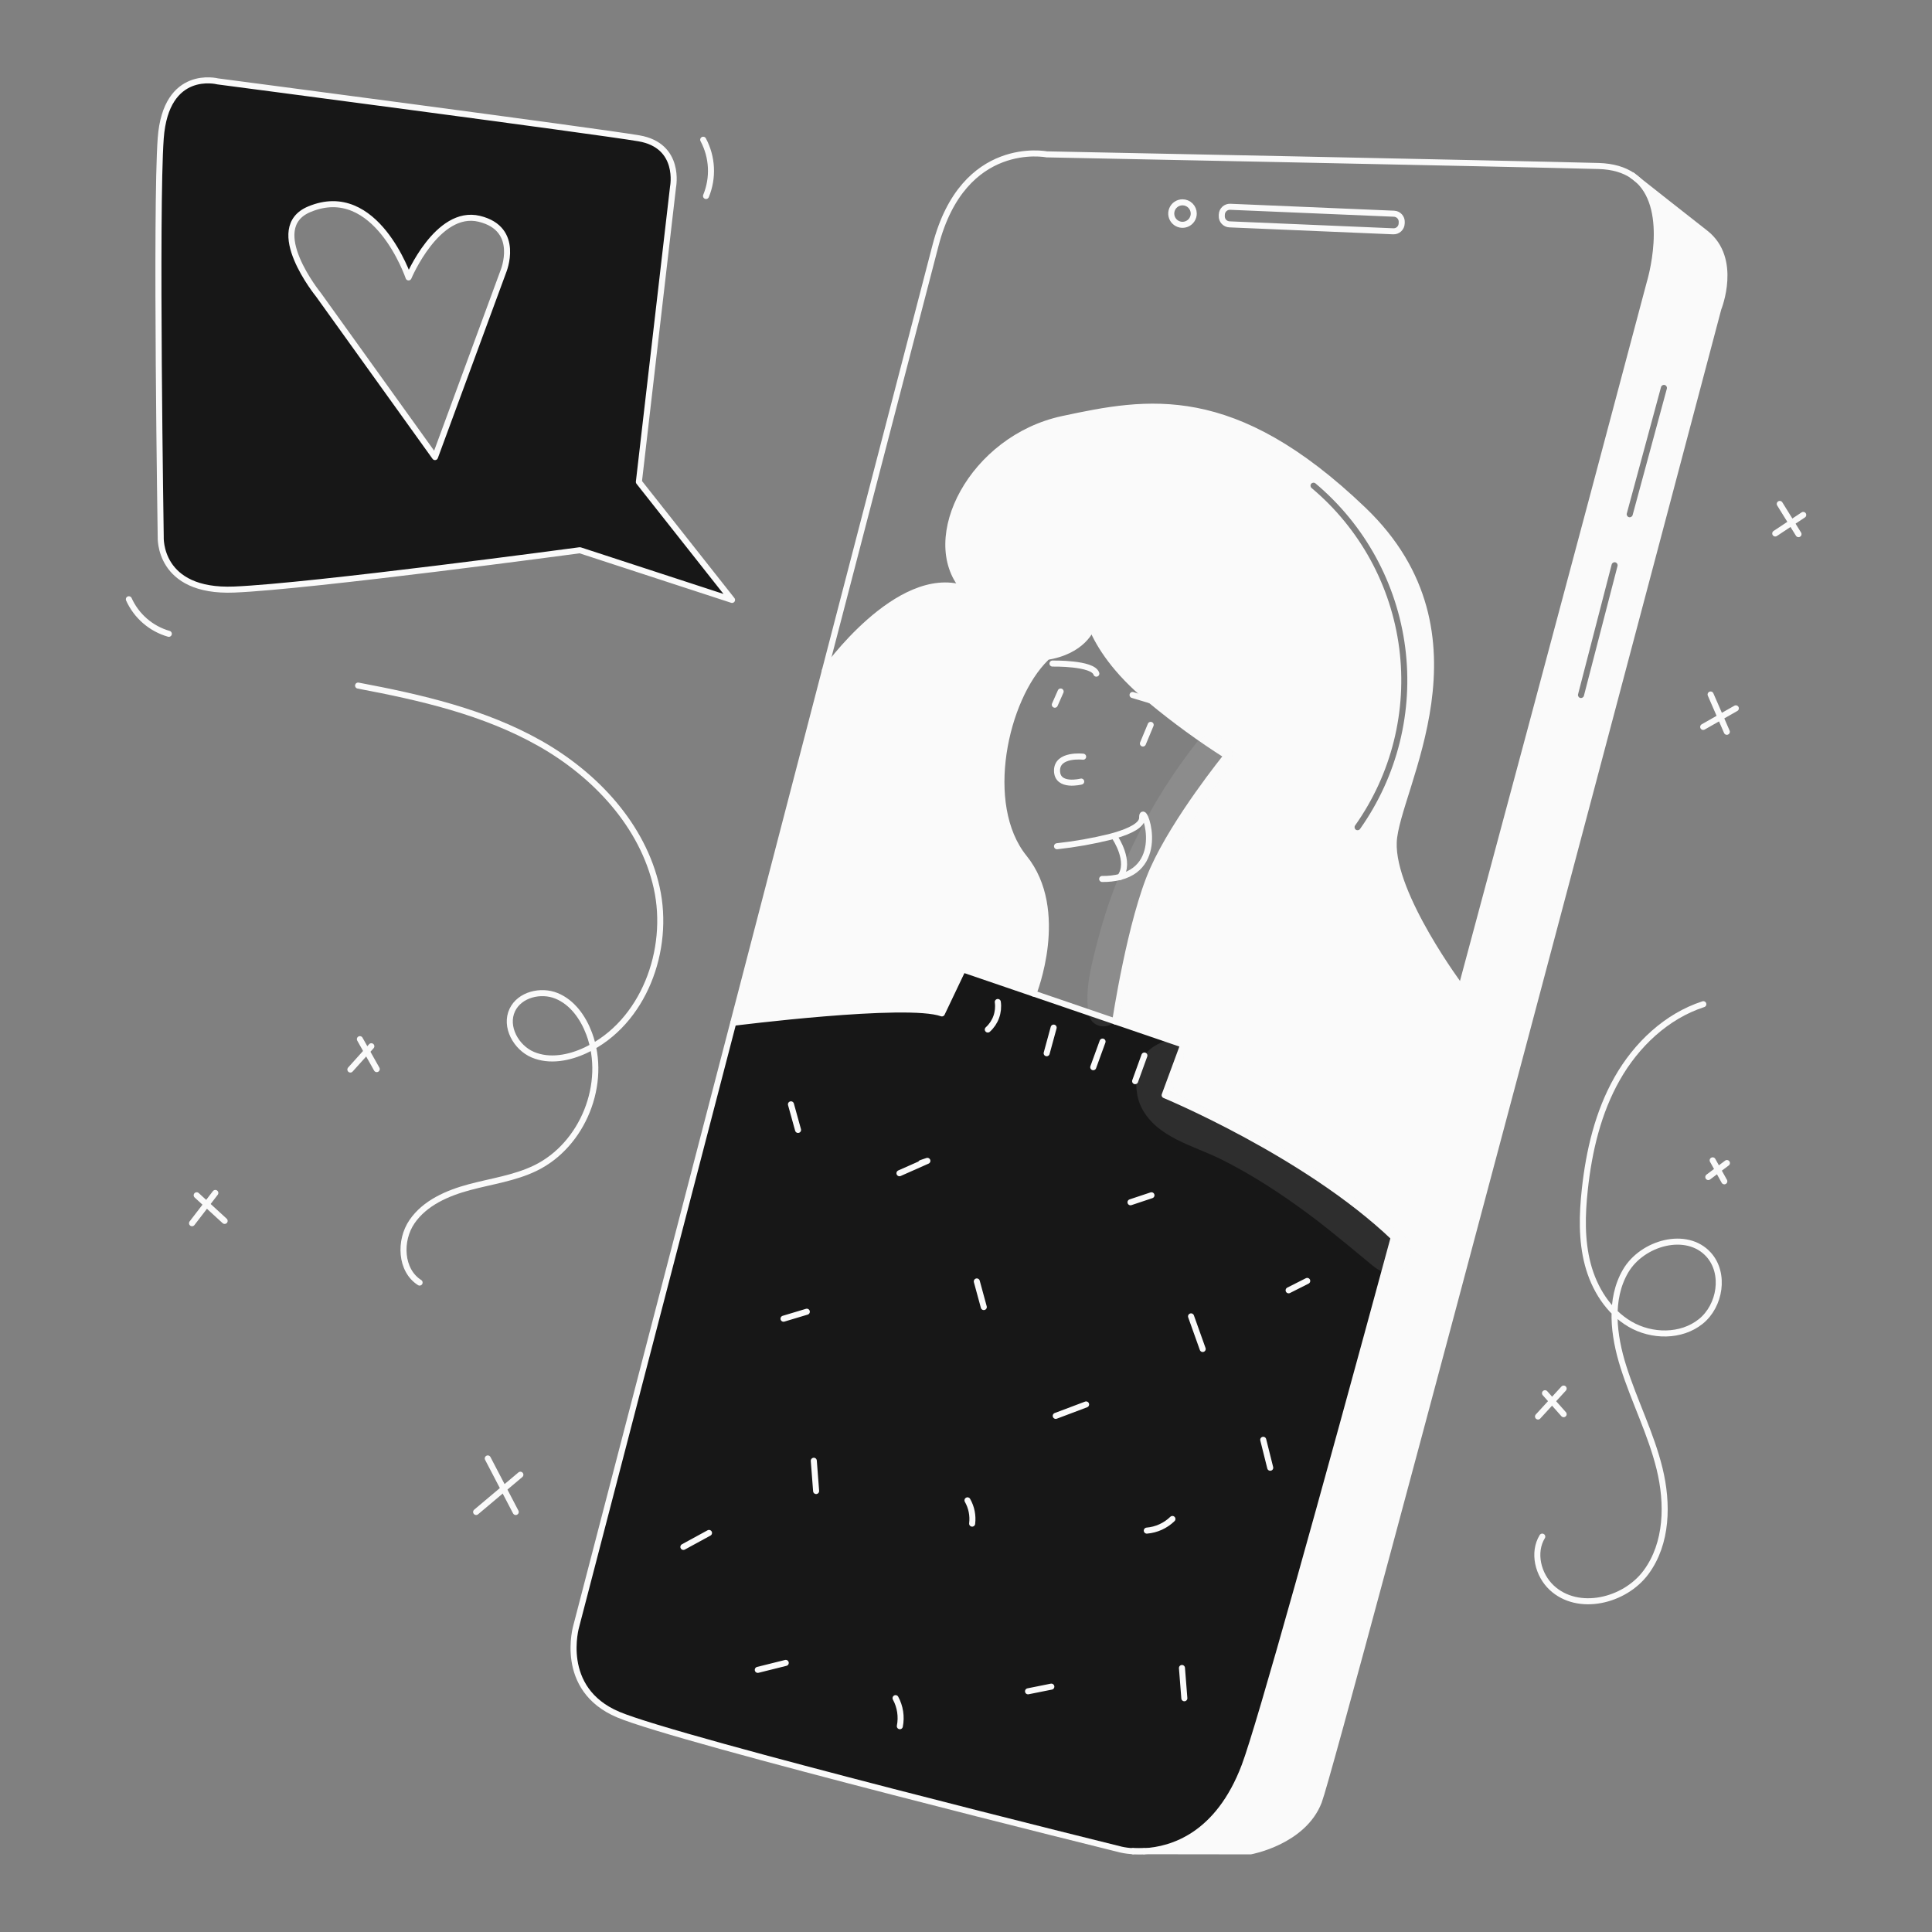 <svg width="960" height="960" viewBox="0 0 960 960" fill="none" xmlns="http://www.w3.org/2000/svg">
<rect x="0" y="0" width="960" height="960" fill="#808080" stroke="none"/>
<mask id="mask0_1_4355" style="mask-type:luminance" maskUnits="userSpaceOnUse" x="62" y="38" width="836" height="884">
<path d="M898 38H62V922H898V38Z" fill="white"/>
</mask>
<g mask="url(#mask0_1_4355)">
<path fill-rule="evenodd" clip-rule="evenodd" d="M847.414 115.787C863.872 128.638 853.851 153.326 853.851 153.326C853.851 153.326 663.053 875.11 655.337 895.163C647.621 915.216 621.394 919.927 621.394 919.927L568.512 919.861C582.292 919.118 605.286 912.244 618.443 877.426C625.943 857.57 656.999 745.707 692.548 614.873C703.488 574.624 714.848 532.573 726.087 490.847C774.107 312.547 819.776 140.347 819.776 140.347C819.776 140.347 830.606 104.961 814.05 89.53C820.213 94.4 834.824 105.94 847.414 115.787ZM802.659 279.421C803.461 279.629 803.943 280.447 803.735 281.249L787.038 345.718C786.83 346.52 786.012 347.002 785.21 346.794C784.408 346.586 783.926 345.768 784.134 344.966L800.831 280.497C801.039 279.695 801.857 279.213 802.659 279.421ZM828.246 193.137C828.462 192.338 827.99 191.514 827.19 191.297C826.39 191.081 825.566 191.553 825.35 192.353L808.351 255.135C808.134 255.935 808.607 256.758 809.407 256.975C810.206 257.191 811.03 256.719 811.247 255.919L828.246 193.137Z" fill="#FAFAFA"/>
<path fill-rule="evenodd" clip-rule="evenodd" d="M571.765 348.036C583.751 357.975 596.355 367.144 609.501 375.488L609.176 376C609.176 376 584.117 406.862 572.923 431.931C561.729 457 554.123 507.544 554.123 507.544L587.957 519.095L578.701 544.176C578.701 544.176 648.992 573.337 692.531 614.876H692.541C703.48 574.627 714.846 532.575 726.08 490.85H726.07C726.07 490.85 691.413 444.667 692.531 418.439C692.783 412.534 695.442 404.067 698.672 393.783C709.787 358.392 727.662 301.478 677.449 253.356C612.644 191.25 570.264 199.151 527.983 208.222C483.045 217.871 457.593 267.628 478.805 292.315C446.02 281.895 409.88 333.215 409.88 333.215L364.342 508.221C364.342 508.221 450.654 497.255 468.008 503.555L478.422 481.687L513.522 493.676C513.522 493.676 530.098 452.381 508.889 426.15C487.68 399.919 499.242 347.072 519.689 327.019L519.612 326.483C538.311 323.764 542.453 311.983 542.453 311.983L542.507 311.961C546.313 320.934 554.215 333.446 570.607 347.074C570.833 347.261 571.062 347.452 571.29 347.642C571.449 347.774 571.608 347.906 571.765 348.036ZM653.646 240.191C653.011 239.658 652.065 239.741 651.532 240.376C651 241.01 651.083 241.957 651.718 242.489C675.714 262.621 691.26 291.043 695.267 322.109C699.274 353.175 691.448 384.611 673.345 410.173C672.866 410.849 673.026 411.785 673.702 412.264C674.378 412.743 675.314 412.583 675.793 411.907C694.332 385.73 702.345 353.538 698.242 321.725C694.139 289.912 678.22 260.807 653.646 240.191Z" fill="#FAFAFA"/>
<path d="M557.114 919.073C557.114 919.073 337.257 864.699 307.172 851.962C277.087 839.225 286.342 807.999 286.342 807.999L364.349 508.223C364.349 508.223 450.661 497.262 468.015 503.557L478.429 481.689L513.529 493.678L554.129 507.546L587.964 519.099L578.708 544.18C578.708 544.18 648.999 573.336 692.538 614.88H692.548C657.001 745.706 625.94 857.569 618.443 877.425C605.286 912.243 582.292 919.117 568.512 919.86H568.457L563.069 919.849H563.059C561.059 919.757 559.07 919.498 557.114 919.073Z" fill="#171717"/>
<path d="M317.454 239.463L363.747 298.093L288.147 273.406C288.147 273.406 154.439 291.406 116.376 292.946C78.313 294.486 79.864 266.718 79.864 266.718C79.864 266.718 77.296 103.7 79.864 68.729C82.432 33.758 108.147 40.436 108.147 40.436C108.147 40.436 296.376 65.123 317.457 68.729C338.538 72.335 334.429 92.892 334.429 92.892L317.454 239.463ZM250.092 134.944C250.092 134.944 258.955 113.721 238.136 108.716C217.317 103.711 203.013 137.84 203.013 137.84C203.013 137.84 186.784 90.14 153.693 103.973C131.293 113.339 158.206 146.408 158.206 146.408L216.148 227.125L250.092 134.944Z" fill="#171717"/>
<path d="M568.512 919.861C582.292 919.118 605.286 912.244 618.443 877.426C625.943 857.57 656.999 745.707 692.548 614.873C703.488 574.624 714.848 532.573 726.087 490.847C774.107 312.547 819.776 140.347 819.776 140.347C819.776 140.347 830.606 104.961 814.05 89.53C813.165 88.704 812.215 87.951 811.208 87.279" stroke="#FAFAFA" stroke-width="3" stroke-linecap="round" stroke-linejoin="round"/>
<path d="M563.068 919.85C564.863 919.947 566.661 919.951 568.456 919.861" stroke="#FAFAFA" stroke-width="3" stroke-linecap="round" stroke-linejoin="round"/>
<path d="M811.076 87.176C806.923 84.411 801.459 82.685 794.323 82.488C751.506 81.33 520.087 76.7 520.087 76.7C520.087 76.7 478.767 68.5 464.887 121.834L409.887 333.221L364.348 508.223L286.341 808C286.341 808 277.085 839.244 307.171 851.964C337.257 864.684 557.113 919.075 557.113 919.075C559.07 919.499 561.058 919.759 563.058 919.851" stroke="#FAFAFA" stroke-width="3" stroke-linecap="round" stroke-linejoin="round"/>
<path d="M363.747 298.093L317.454 239.463L334.426 92.892C334.426 92.892 338.546 72.325 317.454 68.729C296.362 65.133 108.144 40.436 108.144 40.436C108.144 40.436 82.429 33.759 79.861 68.729C77.293 103.699 79.861 266.718 79.861 266.718C79.861 266.718 78.32 294.498 116.373 292.946C154.426 291.394 288.144 273.406 288.144 273.406L363.747 298.093Z" stroke="#FAFAFA" stroke-width="3" stroke-linecap="round" stroke-linejoin="round"/>
<path d="M203.013 137.839C203.013 137.839 217.307 103.699 238.136 108.715C258.965 113.731 250.092 134.943 250.092 134.943L216.148 227.124L158.206 146.407C158.206 146.407 131.29 113.338 153.693 103.972C186.784 90.137 203.013 137.839 203.013 137.839Z" stroke="#FAFAFA" stroke-width="3" stroke-linecap="round" stroke-linejoin="round"/>
<path d="M562.763 919.85H563.069L568.457 919.861H568.512L621.394 919.927C621.394 919.927 647.622 915.227 655.337 895.163C663.052 875.099 853.851 153.326 853.851 153.326C853.851 153.326 863.872 128.638 847.414 115.787C834.824 105.94 820.214 94.4 814.05 89.526C812.542 88.335 811.55 87.548 811.208 87.275L811.077 87.175" stroke="#FAFAFA" stroke-width="3" stroke-linecap="round" stroke-linejoin="round"/>
<path d="M364.349 508.223C364.349 508.223 450.661 497.261 468.015 503.556L478.429 481.688L513.529 493.677L554.129 507.546L587.964 519.099L578.708 544.181C578.708 544.181 648.999 573.336 692.538 614.88" stroke="#FAFAFA" stroke-width="3" stroke-linecap="round" stroke-linejoin="round"/>
<path d="M542.458 311.982C542.458 311.982 538.316 323.763 519.617 326.482C517.6 326.777 515.568 326.956 513.53 327.018" stroke="#FAFAFA" stroke-width="3" stroke-linecap="round" stroke-linejoin="round"/>
<path d="M513.53 493.678C513.53 493.678 530.109 452.378 508.897 426.152C487.685 399.926 499.247 347.074 519.697 327.021" stroke="#FAFAFA" stroke-width="3" stroke-linecap="round" stroke-linejoin="round"/>
<path d="M554.129 507.546C554.129 507.546 561.735 457.002 572.929 431.933C584.123 406.864 609.175 376 609.175 376" stroke="#FAFAFA" stroke-width="3" stroke-linecap="round" stroke-linejoin="round"/>
<path d="M538.983 298.093C538.983 298.093 538.896 303.415 542.513 311.961C546.313 320.934 554.218 333.446 570.613 347.074C570.996 347.391 571.389 347.719 571.771 348.036C583.755 357.974 596.357 367.143 609.501 375.488C620.134 382.165 626.538 385.258 626.538 385.258" stroke="#FAFAFA" stroke-width="3" stroke-linecap="round" stroke-linejoin="round"/>
<path d="M478.812 292.312C446.027 281.897 409.887 333.212 409.887 333.212" stroke="#FAFAFA" stroke-width="3" stroke-linecap="round" stroke-linejoin="round"/>
<path d="M726.076 490.846C726.076 490.846 691.433 444.664 692.537 418.436C693.641 392.208 742.25 315.446 677.455 253.352C612.66 191.258 570.27 199.147 527.989 208.218C483.051 217.867 457.599 267.625 478.811 292.312" stroke="#FAFAFA" stroke-width="3" stroke-linecap="round" stroke-linejoin="round"/>
<path d="M593.165 106.115C593.167 107.221 592.84 108.302 592.227 109.222C591.613 110.142 590.741 110.859 589.72 111.284C588.699 111.708 587.575 111.82 586.49 111.605C585.406 111.39 584.409 110.859 583.627 110.078C582.844 109.297 582.311 108.301 582.094 107.217C581.877 106.133 581.987 105.009 582.409 103.987C582.831 102.965 583.547 102.091 584.465 101.476C585.384 100.861 586.465 100.532 587.57 100.531C589.053 100.53 590.475 101.118 591.524 102.165C592.573 103.212 593.163 104.633 593.165 106.115Z" stroke="#FAFAFA" stroke-width="3" stroke-linecap="round" stroke-linejoin="round"/>
<path d="M692.319 114.934L610.919 111.481C610.394 111.46 609.878 111.335 609.401 111.115C608.925 110.894 608.496 110.581 608.141 110.194C607.785 109.807 607.51 109.354 607.33 108.86C607.151 108.366 607.07 107.842 607.094 107.317L607.116 106.574C607.163 105.513 607.629 104.515 608.411 103.798C609.194 103.08 610.229 102.703 611.29 102.749L692.69 106.192C693.215 106.214 693.731 106.34 694.208 106.562C694.684 106.784 695.113 107.098 695.468 107.486C695.823 107.873 696.098 108.327 696.278 108.822C696.458 109.316 696.538 109.84 696.515 110.366L696.483 111.098C696.439 112.158 695.975 113.158 695.195 113.877C694.414 114.597 693.38 114.977 692.319 114.934Z" stroke="#FAFAFA" stroke-width="3" stroke-linecap="round" stroke-linejoin="round"/>
<path d="M525.225 420.491C534.165 419.522 543.03 417.952 551.759 415.791C552.567 415.573 553.354 415.354 554.13 415.125C561.616 412.917 567.594 409.989 567.53 406.284C567.355 397.384 580.415 429.638 556.569 435.758C553.655 436.472 550.662 436.807 547.663 436.752" stroke="#FAFAFA" stroke-width="3" stroke-linecap="round" stroke-linejoin="round"/>
<path d="M554.129 416.315C554.129 416.315 562.161 428.238 556.566 435.757" stroke="#FAFAFA" stroke-width="3" stroke-linecap="round" stroke-linejoin="round"/>
<path d="M538.207 376C538.207 376 525.158 374.46 525.224 382.951C525.29 391.442 537.245 388.351 537.245 388.351" stroke="#FAFAFA" stroke-width="3" stroke-linecap="round" stroke-linejoin="round"/>
<path d="M567.91 369.444L571.767 360.188" stroke="#FAFAFA" stroke-width="3" stroke-linecap="round" stroke-linejoin="round"/>
<path d="M524.131 350.166L527.027 343.609" stroke="#FAFAFA" stroke-width="3" stroke-linecap="round" stroke-linejoin="round"/>
<path d="M522.973 329.72C522.973 329.72 543.038 329.337 544.765 334.736" stroke="#FAFAFA" stroke-width="3" stroke-linecap="round" stroke-linejoin="round"/>
<path d="M562.763 345.336L571.768 348.036" stroke="#FAFAFA" stroke-width="3" stroke-linecap="round" stroke-linejoin="round"/>
<path d="M350.819 97.389C352.659 92.914 353.488 88.088 353.246 83.255C353.004 78.423 351.697 73.703 349.419 69.435" stroke="#FAFAFA" stroke-width="3" stroke-linecap="round" stroke-linejoin="round"/>
<path d="M83.883 314.94C79.525 313.694 75.49 311.513 72.061 308.548C68.632 305.583 65.89 301.906 64.027 297.773" stroke="#FAFAFA" stroke-width="3" stroke-linecap="round" stroke-linejoin="round"/>
<path d="M858.049 363.624L849.988 345.093" stroke="#FAFAFA" stroke-width="3" stroke-linecap="round" stroke-linejoin="round"/>
<path d="M846.308 361.2L862.526 351.974" stroke="#FAFAFA" stroke-width="3" stroke-linecap="round" stroke-linejoin="round"/>
<path d="M893.664 265.411L884.356 250.399" stroke="#FAFAFA" stroke-width="3" stroke-linecap="round" stroke-linejoin="round"/>
<path d="M882.109 265.08L896.021 255.863" stroke="#FAFAFA" stroke-width="3" stroke-linecap="round" stroke-linejoin="round"/>
<path d="M187.2 531.236L178.823 516.349" stroke="#FAFAFA" stroke-width="3" stroke-linecap="round" stroke-linejoin="round"/>
<path d="M174.101 531.445L184.515 519.874" stroke="#FAFAFA" stroke-width="3" stroke-linecap="round" stroke-linejoin="round"/>
<path d="M256.259 751.3L242.374 724.688" stroke="#FAFAFA" stroke-width="3" stroke-linecap="round" stroke-linejoin="round"/>
<path d="M236.588 751.299L258.573 732.785" stroke="#FAFAFA" stroke-width="3" stroke-linecap="round" stroke-linejoin="round"/>
<path d="M111.619 606.658L97.734 593.929" stroke="#FAFAFA" stroke-width="3" stroke-linecap="round" stroke-linejoin="round"/>
<path d="M95.42 607.815L106.991 592.771" stroke="#FAFAFA" stroke-width="3" stroke-linecap="round" stroke-linejoin="round"/>
<path d="M564.036 537.224L568.646 524.49" stroke="#FAFAFA" stroke-width="3" stroke-linecap="round" stroke-linejoin="round"/>
<path d="M543.226 530.288L547.854 517.559" stroke="#FAFAFA" stroke-width="3" stroke-linecap="round" stroke-linejoin="round"/>
<path d="M520.082 523.345L523.554 510.617" stroke="#FAFAFA" stroke-width="3" stroke-linecap="round" stroke-linejoin="round"/>
<path d="M490.838 511.566C492.721 509.865 494.158 507.729 495.023 505.344C495.888 502.959 496.154 500.398 495.799 497.886" stroke="#FAFAFA" stroke-width="3" stroke-linecap="round" stroke-linejoin="round"/>
<path d="M640.312 641.15L649.55 636.483" stroke="#FAFAFA" stroke-width="3" stroke-linecap="round" stroke-linejoin="round"/>
<path d="M597.609 670.3L591.823 654.1" stroke="#FAFAFA" stroke-width="3" stroke-linecap="round" stroke-linejoin="round"/>
<path d="M561.738 597.4L572.152 593.928" stroke="#FAFAFA" stroke-width="3" stroke-linecap="round" stroke-linejoin="round"/>
<path d="M539.675 697.859L524.593 703.541" stroke="#FAFAFA" stroke-width="3" stroke-linecap="round" stroke-linejoin="round"/>
<path d="M488.84 649.471L485.369 636.743" stroke="#FAFAFA" stroke-width="3" stroke-linecap="round" stroke-linejoin="round"/>
<path d="M446.94 582.97L460.81 576.822L457.65 577.901" stroke="#FAFAFA" stroke-width="3" stroke-linecap="round" stroke-linejoin="round"/>
<path d="M396.548 561.453L393.023 548.739" stroke="#FAFAFA" stroke-width="3" stroke-linecap="round" stroke-linejoin="round"/>
<path d="M400.9 651.785L389.329 655.256" stroke="#FAFAFA" stroke-width="3" stroke-linecap="round" stroke-linejoin="round"/>
<path d="M405.527 740.882L404.37 725.84" stroke="#FAFAFA" stroke-width="3" stroke-linecap="round" stroke-linejoin="round"/>
<path d="M339.572 768.654L352.3 761.711" stroke="#FAFAFA" stroke-width="3" stroke-linecap="round" stroke-linejoin="round"/>
<path d="M483.054 757.083C483.55 753.077 482.738 749.019 480.74 745.512" stroke="#FAFAFA" stroke-width="3" stroke-linecap="round" stroke-linejoin="round"/>
<path d="M569.838 760.555C574.623 760.16 579.123 758.115 582.567 754.77" stroke="#FAFAFA" stroke-width="3" stroke-linecap="round" stroke-linejoin="round"/>
<path d="M631.166 729.313L627.694 715.428" stroke="#FAFAFA" stroke-width="3" stroke-linecap="round" stroke-linejoin="round"/>
<path d="M588.493 843.855L587.307 828.814" stroke="#FAFAFA" stroke-width="3" stroke-linecap="round" stroke-linejoin="round"/>
<path d="M522.4 838.08L510.825 840.399" stroke="#FAFAFA" stroke-width="3" stroke-linecap="round" stroke-linejoin="round"/>
<path d="M447.126 857.741C448.062 852.988 447.31 848.058 445 843.801" stroke="#FAFAFA" stroke-width="3" stroke-linecap="round" stroke-linejoin="round"/>
<path d="M390.429 826.287L376.541 829.746" stroke="#FAFAFA" stroke-width="3" stroke-linecap="round" stroke-linejoin="round"/>
<path d="M846.375 498.983C828.02 504.928 813.08 519.161 803.566 535.945C794.052 552.729 789.546 571.945 787.474 591.122C786.137 603.507 785.788 616.206 788.966 628.251C792.144 640.296 799.219 651.717 809.981 657.99C820.743 664.263 835.393 664.43 845.103 656.627C854.813 648.824 857.356 632.746 849.045 623.467C838.137 611.289 815.99 617.467 807.745 631.581C799.5 645.695 801.737 663.581 806.666 679.166C812.06 696.226 820.343 712.343 824.609 729.72C828.875 747.097 828.547 766.843 817.923 781.24C807.299 795.637 784.101 801.15 771.036 788.926C764.236 782.561 761.485 771.49 766.336 763.539" stroke="#FAFAFA" stroke-width="3" stroke-linecap="round" stroke-linejoin="round"/>
<path d="M776.962 702.699L767.705 692.285" stroke="#FAFAFA" stroke-width="3" stroke-linecap="round" stroke-linejoin="round"/>
<path d="M764.234 703.856L776.962 689.971" stroke="#FAFAFA" stroke-width="3" stroke-linecap="round" stroke-linejoin="round"/>
<path d="M856.801 586.986L851.015 576.572" stroke="#FAFAFA" stroke-width="3" stroke-linecap="round" stroke-linejoin="round"/>
<path d="M848.848 584.863L858.098 577.911" stroke="#FAFAFA" stroke-width="3" stroke-linecap="round" stroke-linejoin="round"/>
<path d="M177.938 340.663C209.097 346.539 240.565 353.743 268.175 369.334C295.785 384.925 319.42 410.141 326.307 441.092C333.194 472.043 319.772 508.264 291.106 521.823C282.887 525.711 273.107 527.623 264.738 524.065C256.369 520.507 250.663 510.096 254.554 501.879C258.189 494.204 268.692 491.619 276.554 494.836C284.416 498.053 289.748 505.624 292.731 513.576C301.986 538.252 289.676 568.993 265.947 580.462C255.727 585.401 244.263 586.954 233.298 589.89C222.333 592.826 211.136 597.674 204.721 607.039C198.306 616.404 198.914 631.216 208.497 637.3" stroke="#FAFAFA" stroke-width="3" stroke-linecap="round" stroke-linejoin="round"/>
<g opacity="0.1">
<path d="M554.616 506.488C557.461 501.534 558.592 495.727 559.947 490.22C561.302 484.713 562.726 479.249 564.332 473.812C567.421 462.938 571.143 452.253 575.478 441.812C584.28 420.93 595.738 401.27 609.568 383.318C613.02 378.891 613.886 372.918 609.568 368.602C605.978 365.011 598.32 364.139 594.851 368.602C579.388 388.302 566.653 409.998 556.991 433.102C552.38 444.073 548.558 455.358 545.552 466.872C542.616 478.382 538.409 492.952 541.252 504.742C542.735 510.895 551.546 511.842 554.618 506.489L554.616 506.488Z" fill="#FAFAFA"/>
</g>
<g opacity="0.1">
<path d="M578.72 517.461C571.874 519.647 567.242 524.304 565.496 531.393C563.931 537.749 564.387 545.004 567.367 550.688C575.027 565.295 592.983 569.217 606.605 575.977C621.853 583.544 636.148 592.899 649.826 602.999C656.468 607.899 662.89 613.106 669.28 618.332C672.471 620.943 675.65 623.568 678.816 626.208C683.468 630.075 687.682 634.254 694.247 632.013C698.509 630.559 700.477 627.44 700.993 623.154C702.017 614.634 691.306 609.108 685.539 604.561C679.744 599.993 673.914 595.467 668.006 591.045C656.105 581.939 643.673 573.548 630.777 565.916C618.551 558.856 605.503 554.069 592.893 547.875C588.6 545.766 583.537 543.095 582.106 538.103C581.462 535.859 582.238 532.658 584.606 531.426C592.246 527.454 586.989 514.826 578.72 517.461Z" fill="#FAFAFA"/>
</g>
</g>
</svg>
